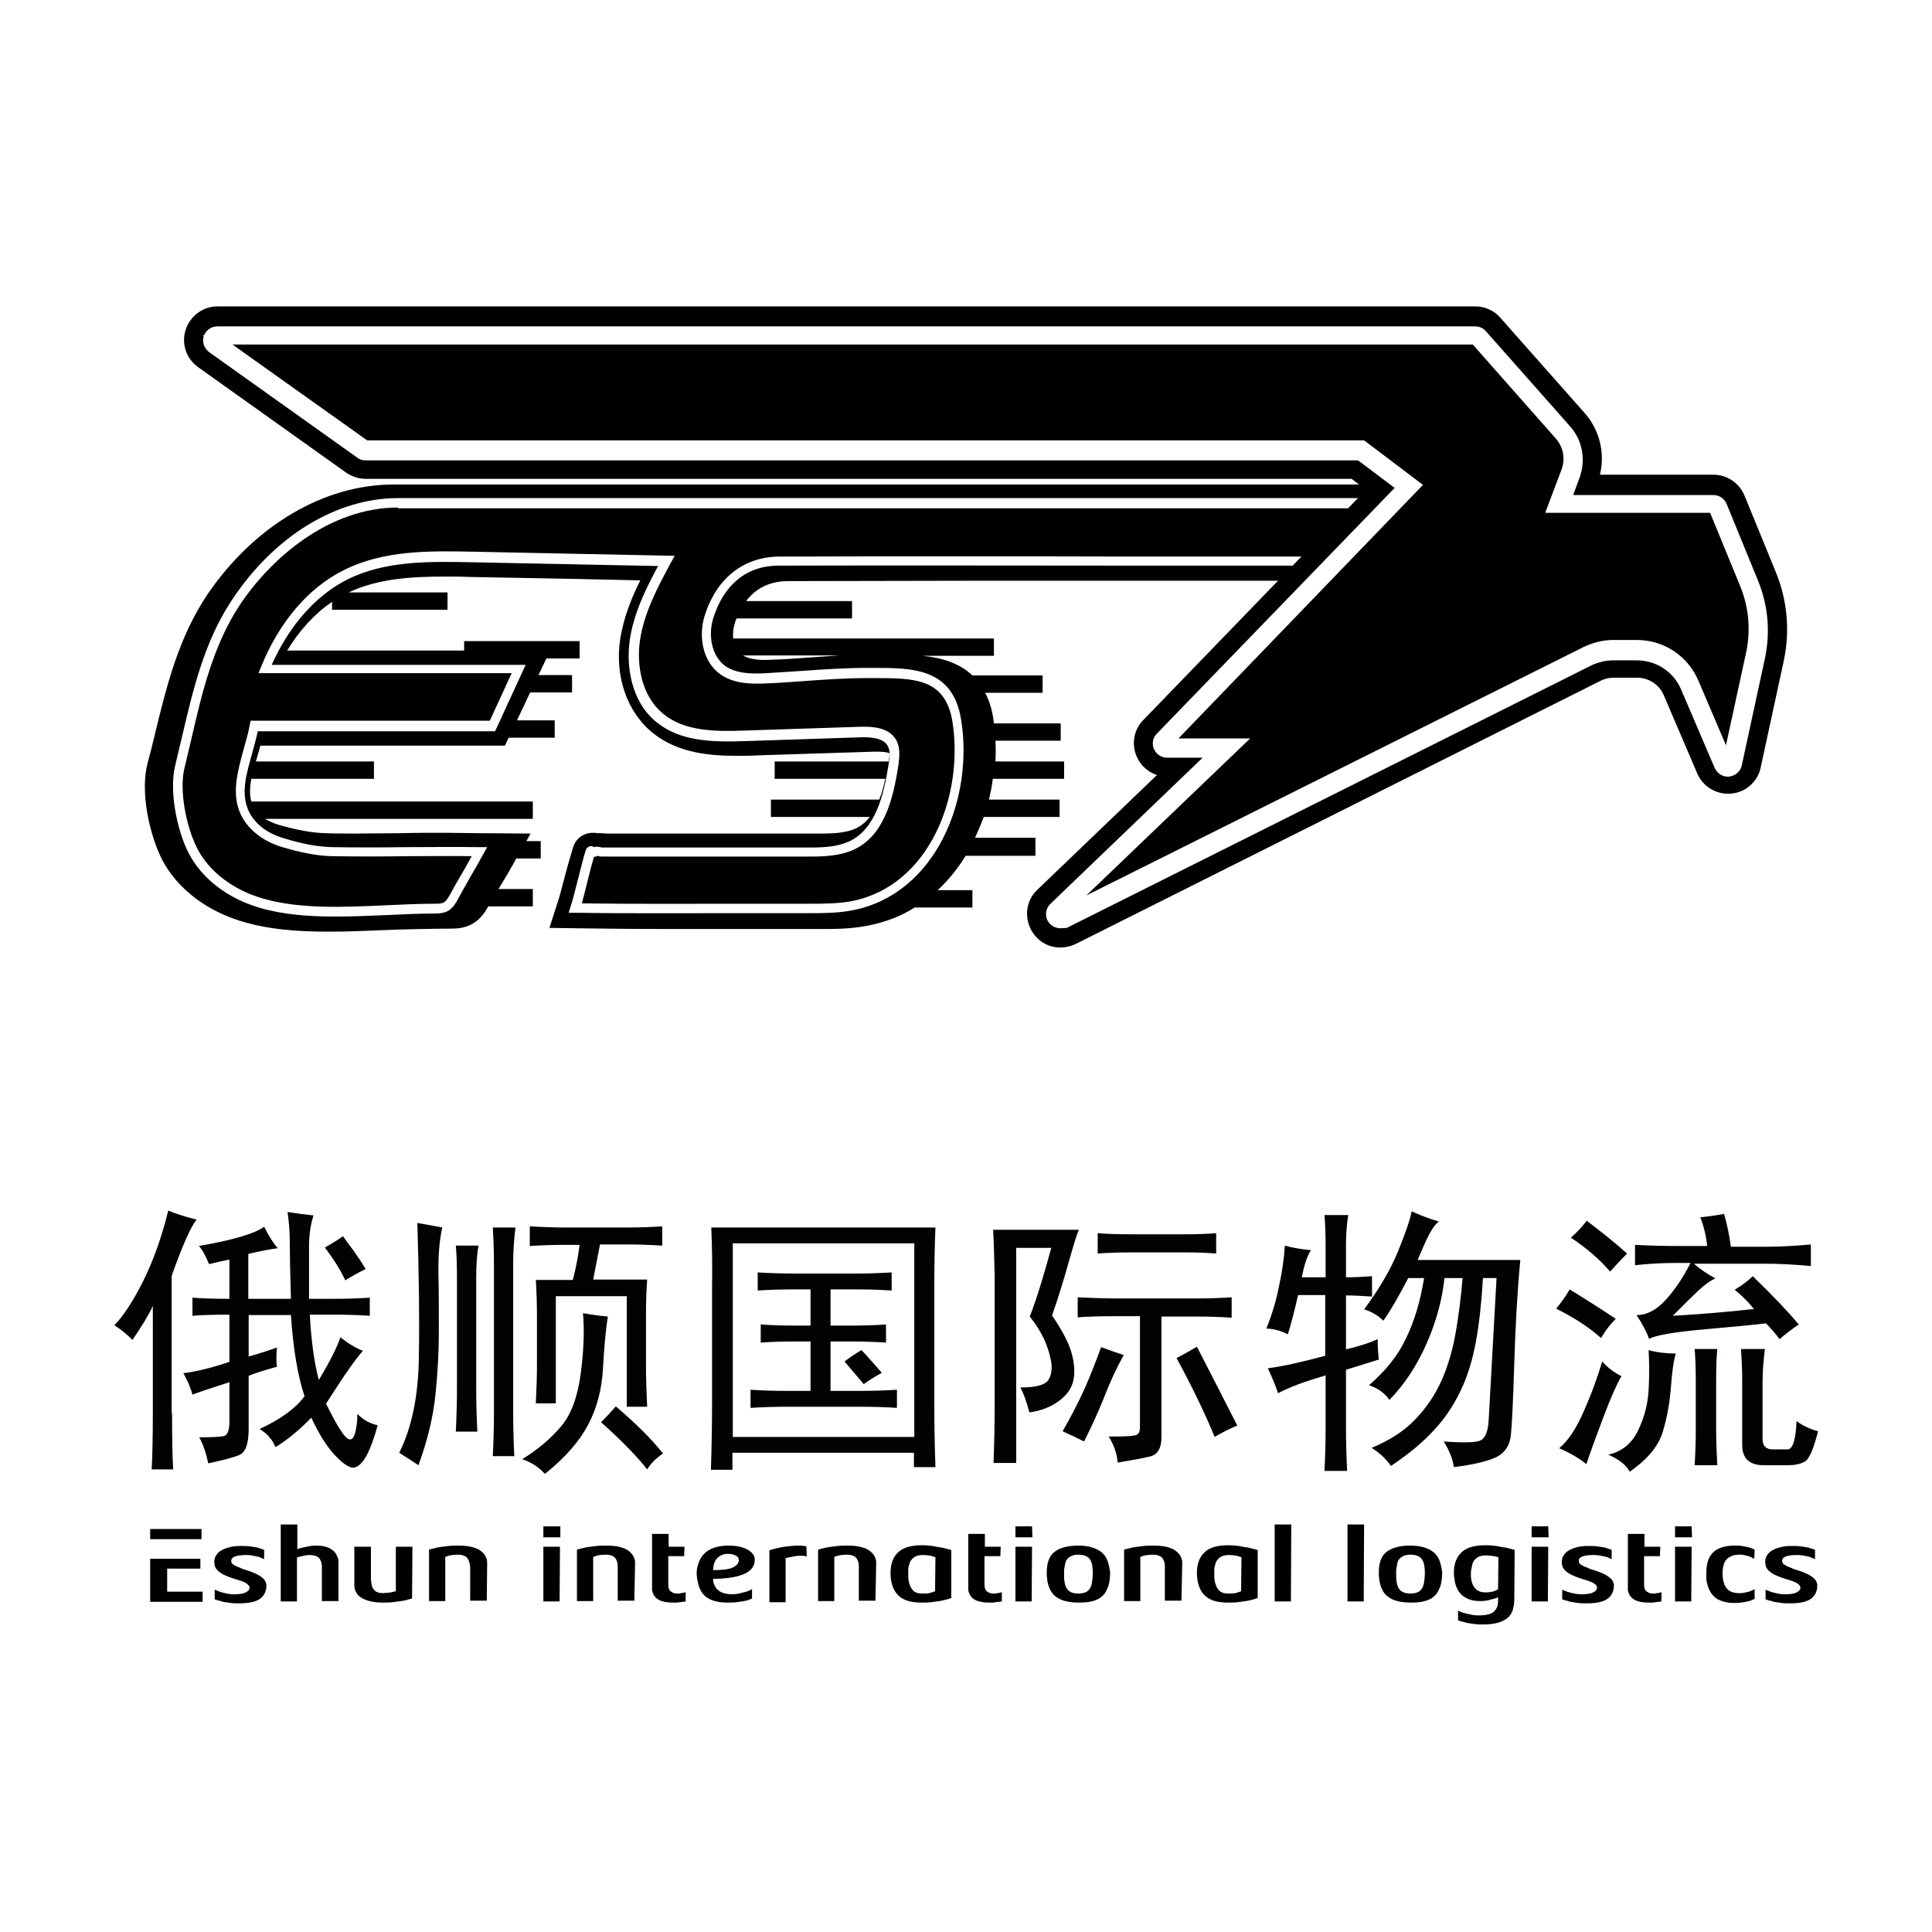 <?xml version="1.0" encoding="utf-8"?>
<!-- Generator: Adobe Illustrator 27.5.0, SVG Export Plug-In . SVG Version: 6.00 Build 0)  -->
<svg version="1.1" id="Layer_1" xmlns="http://www.w3.org/2000/svg" xmlns:xlink="http://www.w3.org/1999/xlink" x="0px" y="0px"
	 viewBox="0 0 512 512" style="enable-background:new 0 0 512 512;" xml:space="preserve">
<style type="text/css">
	.st0{fill:#FFFFFF;}
	.st1{fill:#010202;}
</style>
<rect class="st0" width="512" height="512"/>
<g>
	<g>
		<path class="st1" d="M45.6,374.5c0,7.4,0.1,12.3,0.3,14.9h-5.7c0.2-3.8,0.3-8.8,0.3-14.9v-28.4c-1,2.2-2.8,5.2-5.4,9
			c-1.6-1.6-3.2-2.9-4.8-3.9c2.4-2.4,4.9-6.3,7.6-11.6c2.7-5.4,4.9-11.6,6.7-18.8c1.8,0.8,4.3,1.6,7.5,2.4c-1.6,2-3.8,7-6.6,14.9
			V374.5z M73,383.5c-0.8-2-2.2-3.6-4.2-4.8c5.6-2.6,9.6-5.5,11.9-8.7c-1.8-5.4-3-12.5-3.6-21.5H65.9v11c2.8-0.8,5.3-1.6,7.5-2.4
			c-0.2,2-0.2,3.7,0,5.1c-3.6,1-6.1,1.8-7.5,2.4v14c0,4-0.8,6.3-2.5,7c-1.7,0.7-4.4,1.4-8.2,2.2c-0.6-2.8-1.4-5.1-2.4-6.9
			c3.2,0,5.3-0.1,6.4-0.3c1.1-0.2,1.6-1.5,1.6-3.9v-10.4c-5,1.6-8.3,2.7-9.8,3.3c-0.4-1.6-1.2-3.5-2.4-5.7c3.4-0.4,7.5-1.4,12.2-3
			v-12.5c-4.2,0-7.5,0.1-9.8,0.3v-4.8c2.6,0.2,5.9,0.3,9.8,0.3v-10.4c-2,0.4-3.8,0.8-5.4,1.2c-1-2.4-1.9-4-2.7-4.8
			c9.2-1.6,14.9-3.3,17.3-5.1c1.2,2.4,2.4,4.3,3.6,5.7c-1.8,0.2-4.4,0.7-7.8,1.5v11.9h11.3c-0.2-6.8-0.3-11.6-0.3-14.6
			s-0.2-5.8-0.6-8.4c2.6,0.4,4.9,0.7,6.9,0.9c-0.8,2.4-1.2,5.1-1.2,8.1c0,3,0,7.7,0,14h6c3.8,0,7.2-0.1,10.1-0.3v4.8
			c-2.8-0.2-6-0.3-9.6-0.3h-6.3c0.4,7.2,1.2,12.9,2.4,17.3c3-5,4.9-8.8,5.7-11.3c2,1.6,4,2.8,6,3.6c-1.6,1.6-4.9,6.3-9.8,14
			c2.4,4.8,4.1,7.7,5.2,8.8c1.1,1.1,1.9,0.8,2.4-0.7c0.5-1.6,0.7-3.4,0.7-5.4c1.6,1.6,3.4,2.6,5.4,3c-1,3.6-2,6.3-3,8.1
			c-1,1.8-2,2.8-3.1,3.1c-1.1,0.3-2.8-0.7-5.1-3.1c-2.3-2.4-4.4-5.8-6.4-10.1C79.2,379.1,76,381.7,73,383.5z M96.9,336.3
			c-2,1-3.8,2-5.4,3c-1.2-2.6-3-5.5-5.4-8.7c1.8-1,3.4-2,4.8-3c0.8,1.2,1.7,2.4,2.7,3.7C94.6,332.7,95.7,334.3,96.9,336.3z
			 M110.6,324.1c2.4,0.4,4.6,0.8,6.6,1.2c-0.8,3.6-1.1,7.8-1,12.5c0.1,4.8,0.1,9.8,0.1,15.1c0,5.3-0.3,10.8-0.9,16.7
			c-0.6,5.9-2.1,12.1-4.5,18.7c-1.8-1.2-3.5-2.3-5.1-3.3c3.4-6.8,5.1-15.3,5.2-25.5C111.2,349.2,111,337.4,110.6,324.1z
			 M120.8,330.1h6c-0.4,2.2-0.6,5.1-0.6,8.7v29c0,3.6,0.1,7.5,0.3,11.6h-5.7c0.2-4.2,0.3-8.1,0.3-11.6V339
			C121.1,335.2,121,332.3,120.8,330.1z M130.6,325.3h6c-0.4,3.2-0.6,6.3-0.6,9.3v40c0,3.6,0.1,7.4,0.3,11.3h-5.7
			c0.2-4.2,0.3-8,0.3-11.3v-40C130.9,331.8,130.8,328.7,130.6,325.3z M154.5,348c2.2,0.4,4.4,0.7,6.6,0.9c-0.6,3.6-1,8.2-1.3,13.7
			c-0.3,5.6-1.6,10.5-3.9,14.9c-2.3,4.4-6.1,8.8-11.5,13.1c-1.6-1.8-3.6-3.1-6-3.9c4.2-2.6,7.6-5.5,10.3-8.7c2.7-3.2,4.4-7.9,5.2-14
			C154.7,357.9,154.9,352.6,154.5,348z M140.5,325c3.4,0.2,6.6,0.3,9.6,0.3h16.4c2.8,0,5.8-0.1,9-0.3v5.1c-3.2-0.2-6.2-0.3-9-0.3
			H159c-0.6,3.2-1.2,6.3-1.8,9.3h14.3c-0.2,3-0.3,5.9-0.3,8.7v14.9c0,2.4,0.1,5.8,0.3,10.1h-5.4v-29.3h-18.8v28.4H142
			c0.2-4,0.3-7.4,0.3-10.1v-12.8c0-3.4-0.1-6.7-0.3-9.8h9.8c0.8-3,1.4-6.1,1.8-9.3H150c-3.2,0-6.4,0.1-9.6,0.3V325z M159.3,376.9
			c1.4-1.4,2.7-2.8,3.9-4.2c5.4,4.6,9.6,8.8,12.5,12.5c-1.8,1.2-3.2,2.6-4.2,4.2C169.1,386.3,165.1,382.1,159.3,376.9z M188.5,325.3
			h59.4c-0.2,4.8-0.3,10.1-0.3,15.8v30.4c0,6,0.1,11.7,0.3,17.3h-5.7V385h-48.1v4.5h-5.7c0.2-6,0.3-12,0.3-18.2v-30.1
			C188.8,335.5,188.7,330.3,188.5,325.3z M194.2,329.5v51.3h48.1v-51.3H194.2z M200.8,337.2c3,0.2,6.3,0.3,9.8,0.3H227
			c3,0,6.1-0.1,9.3-0.3v4.8c-3-0.2-6.1-0.3-9.3-0.3h-6.9v9.6h5.1c3.4,0,6.6-0.1,9.6-0.3v4.8c-3-0.2-6.2-0.3-9.6-0.3h-5.1v13.1h7.8
			c3.4,0,6.7-0.1,9.8-0.3v4.8c-3-0.2-6.3-0.3-9.8-0.3h-19.4c-3.2,0-6.4,0.1-9.6,0.3v-4.8c3.2,0.2,6.4,0.3,9.6,0.3h6.3v-13.1h-3.9
			c-3.4,0-6.5,0.1-9.3,0.3V351c2.8,0.2,5.9,0.3,9.3,0.3h3.9v-9.6h-4.2c-3.6,0-6.9,0.1-9.8,0.3V337.2z M223.8,360.8
			c1.6-1.2,3.1-2.2,4.5-3c0.8,0.8,2.6,2.8,5.4,6c-1.8,1-3.4,2-4.8,3C228.2,366,226.5,364,223.8,360.8z M263.2,325.9h22.7
			c-0.6,1.4-1.5,4.4-2.8,9c-1.3,4.6-2.7,9.2-4.3,13.7c2.6,3.8,4.3,7,5.1,9.7c0.8,2.7,1,5.1,0.6,7.3c-0.4,2.2-1.7,4.1-3.9,5.7
			c-2.2,1.6-4.8,2.6-7.8,3c-0.8-3-1.6-5.2-2.4-6.6c4.2,0,6.7-0.7,7.5-2.1c0.8-1.4,1-3.1,0.6-5.1c-0.4-2-1-3.9-1.9-5.8
			c-0.9-1.9-2.1-3.8-3.7-5.8c1-2.6,2-5.5,3-8.8c1-3.3,1.9-6.4,2.7-9.4h-9.3v57h-6c0.2-5.4,0.3-10.6,0.3-15.8v-33.7
			C263.5,333.9,263.4,329.9,263.2,325.9z M287.3,382c-1.6-0.8-3.5-1.7-5.7-2.7c2.2-3.8,4.1-7.5,5.7-11c1.6-3.6,3.1-7.4,4.5-11.3
			c1.6,0.6,3.6,1.3,6,2.1c-2,3.6-3.7,7.3-5.2,11.2C291.1,374.1,289.3,378,287.3,382z M285.5,343.8c4.2,0.2,7.7,0.3,10.4,0.3h21.2
			c3.2,0,6.3-0.1,9.3-0.3v5.4c-3-0.2-6.1-0.3-9.3-0.3h-9.3v31.9c0,3-1,4.7-3.1,5.2c-2.1,0.5-4.9,1-8.5,1.6c-0.2-2.4-1-4.7-2.4-6.9
			c3.8,0,6.1-0.1,7-0.3c0.9-0.2,1.3-0.9,1.3-2.1v-29.5H296c-4.2,0-7.7,0.1-10.4,0.3V343.8z M290.9,326.8c2.4,0.2,5.3,0.3,8.7,0.3
			h14.6c3,0,5.7-0.1,8.1-0.3v5.4c-2.4-0.2-5.1-0.3-8.1-0.3h-14.6c-3.2,0-6.1,0.1-8.7,0.3V326.8z M311.8,359.9c1.2-0.6,3-1.6,5.4-3
			c4.8,9.4,8.4,16.3,10.7,20.9c-2,0.8-4,1.8-6,3C319,373.8,315.6,366.9,311.8,359.9z M340.5,330.1c2.2,0.6,4.5,1,6.9,1.2
			c-1,1.6-1.8,4-2.4,7.2h6.3v-8.4c0-3-0.1-5.7-0.3-8.1h6.3c-0.4,2.4-0.6,5.1-0.6,8.1v8.4c2,0,4.3-0.1,6.9-0.3v5.4
			c-2.8-0.2-5.1-0.3-6.9-0.3v14.3c3.4-0.8,6.2-1.7,8.4-2.7c0,1.8,0.1,3.6,0.3,5.4c-2.6,0.8-5.5,1.7-8.7,2.7v15.5
			c0,3.4,0.1,7.2,0.3,11.3h-6c0.2-3.8,0.3-7.6,0.3-11.3v-14c-2,0.6-4,1.2-6,1.9c-2,0.7-4.2,1.6-6.6,2.8c-0.6-1.8-1.5-4-2.7-6.6
			c3.4-0.4,8.5-1.5,15.2-3.3v-16.1h-7.2c-0.8,3.6-1.7,7.1-2.7,10.4c-2-1-3.9-1.5-5.7-1.5c1.6-4,2.7-7.8,3.4-11.5
			C339.8,337,340.3,333.4,340.5,330.1z M382.6,382c5.4,0.4,8.7,0.3,9.8-0.3c1.2-0.6,1.9-2.3,2.1-5.1l2.1-37.9H393
			c-0.4,6.6-1,12.2-1.9,17c-0.9,4.8-2.2,9.1-4,12.8c-1.8,3.8-4.1,7.3-7,10.4c-2.9,3.2-6.7,6.4-11.5,9.6c-1.2-1.8-2.9-3.4-5.1-4.8
			c4.8-2,8.7-4.5,11.6-7.6c3-3.1,5.3-6.6,7-10.4c1.7-3.9,2.9-8.1,3.7-12.7c0.8-4.6,1.4-9.4,1.8-14.3h-4.8
			c-0.6,5.8-2.2,11.6-4.8,17.5c-2.6,5.9-5.9,10.8-9.8,14.8c-1.2-1.8-3-3.1-5.4-3.9c4.4-3.8,7.7-7.9,9.8-12.4c2.2-4.5,3.8-9.8,4.8-16
			h-4.2c-2.6,5-4.8,8.8-6.6,11.3c-1.4-1.4-3.1-2.4-5.1-3c4-5.4,7-10.5,9-15.4c2-4.9,3.2-8.4,3.6-10.6c2.6,1.2,5,2.1,7.2,2.7
			c-1,0.8-1.9,2.1-2.8,3.9s-1.8,3.9-2.8,6.3h27.2c-0.8,8.4-1.3,17.5-1.6,27.3s-0.6,16.2-0.9,19.1c-0.3,2.9-1.7,4.9-4.2,6
			c-2.5,1.1-6.1,1.9-10.9,2.5C385,386.7,384.1,384.4,382.6,382z M412.4,346.8c1.2-1.4,2.4-3.1,3.6-5.1c4.2,2.6,8.3,5.2,12.2,7.8
			c-1.6,1.6-2.9,3.3-3.9,5.1C421.2,351.8,417.2,349.2,412.4,346.8z M424.6,360.8c1.4,1.6,3.1,2.9,5.1,3.9c-1.2,2-2.8,5.6-4.8,10.9
			c-2,5.3-3.5,9.4-4.5,12.4c-2-1.6-4.4-3-7.2-4.2c2.4-2,4.6-5.3,6.6-10C421.9,369.1,423.4,364.8,424.6,360.8z M416.3,328
			c1.6-1.4,3-2.9,4.2-4.5c4.2,3.2,7.8,6.1,10.7,8.7c-1.6,1.6-3.1,3.2-4.5,4.8C423.9,333.7,420.5,330.8,416.3,328z M436.9,357.8
			c2.2,0.6,4.6,0.9,7.2,0.9c-0.6,2-1,5-1.3,9c-0.3,4-1,7.9-2.1,11.6c-1.1,3.8-4,7.4-8.8,10.7c-1-1.8-2.9-3.3-5.7-4.5
			c3.6-0.8,6.2-2.9,7.9-6.4c1.7-3.5,2.6-7.1,2.8-10.7C437.1,364.7,437.1,361.2,436.9,357.8z M450.6,322.6c2-0.2,4.1-0.5,6.3-0.9
			c0.8,2.8,1.4,5.7,1.8,8.7h9.6c3.2,0,7.1-0.2,11.6-0.6v5.7c-4.6-0.4-8.5-0.6-11.6-0.6h-19.4c1.6,1.4,3.5,2.7,5.7,3.9
			c-1.4,0.6-2.9,1.7-4.6,3.3c-1.7,1.6-3.9,3.8-6.7,6.6c7.2-0.4,14.3-1,21.5-1.8c-1.4-1.8-3.1-3.5-5.1-5.1c2-1.2,3.6-2.4,4.8-3.6
			c5.6,5.4,9.6,9.7,12.2,12.8c-1.8,1.2-3.5,2.5-5.1,3.9c-1-1.4-2.2-2.8-3.6-4.2c-3.2,0.4-8.7,0.9-16.4,1.6
			c-7.8,0.7-12.6,1.5-14.6,2.5c-0.6-1.8-1.7-3.9-3.3-6.3c2.8,0,5.4-1.4,7.9-4.2c2.5-2.8,4.6-6,6.4-9.6H444c-3.6,0-7.2,0.2-10.7,0.6
			v-5.4c3.6,0.2,7.2,0.3,10.7,0.3h8.4C452.2,327.8,451.6,325.2,450.6,322.6z M449.1,357.5h6c-0.2,2-0.3,4.8-0.3,8.4V379
			c0,2.6,0.1,5.7,0.3,9.3h-6c0.2-3.4,0.3-6.5,0.3-9.3v-13.1C449.4,362.7,449.3,359.9,449.1,357.5z M461.4,357.5h6.3
			c-0.4,3.4-0.6,6.3-0.6,8.7v15.2c0,1.8,0.9,2.7,2.7,2.7h3.9c1.4,0,2.2-2.5,2.4-7.5c1.6,1.2,3.5,2.1,5.7,2.7
			c-1.2,4.8-2.4,7.5-3.6,8.1s-2.6,0.9-4.2,0.9h-6.6c-3.8,0-5.7-1.8-5.7-5.4v-17.3C461.7,363.4,461.6,360.7,461.4,357.5z"/>
		<path d="M39.8,407.9l0-2.7h13.6l0,2.7H39.8z M44.3,421.7l0-6h8.8v-2.6H39.8l0,11.4h13.9l0-2.7H44.3z M70,410.7
			c-0.1,0-0.3-0.1-0.6-0.2c-0.3-0.1-0.7-0.2-1.3-0.4c-0.5-0.1-1.2-0.2-1.9-0.3c-0.7-0.1-1.6-0.1-2.5-0.1c-1.2,0-2.2,0.1-3.1,0.4
			c-0.9,0.2-1.7,0.6-2.3,1c-0.6,0.4-1,1-1.3,1.6c-0.2,0.6-0.3,1.3-0.1,2.1c0.1,0.6,0.5,1.2,1,1.6c0.5,0.4,1.1,0.8,1.8,1.1
			c0.7,0.3,1.4,0.6,2.1,0.8c0.7,0.2,1.3,0.4,1.9,0.6c0.6,0.2,1.1,0.4,1.6,0.7c0.4,0.3,0.7,0.6,0.8,0.9c0.1,0.5-0.1,1-0.8,1.4
			c-0.6,0.4-1.7,0.6-3.2,0.6c-0.5,0-1,0-1.5-0.1c-0.5-0.1-1-0.2-1.4-0.3c-0.5-0.1-0.9-0.3-1.3-0.4c-0.4-0.2-0.7-0.3-1-0.4l0,2.5
			c0.1,0.1,0.4,0.2,0.8,0.3c0.4,0.1,0.9,0.2,1.4,0.4c0.6,0.1,1.2,0.2,2,0.3c0.7,0.1,1.5,0.1,2.4,0.1c2.5,0,4.3-0.4,5.4-1.2
			c1.1-0.8,1.7-2,1.7-3.5c0-0.1,0-0.2,0-0.3c0-0.1,0-0.2-0.1-0.3c-0.1-0.6-0.5-1.1-1-1.5c-0.5-0.4-1.1-0.8-1.8-1.1
			c-0.7-0.3-1.4-0.6-2.1-0.8c-0.7-0.2-1.4-0.4-1.9-0.7c-0.6-0.2-1.1-0.4-1.6-0.7s-0.7-0.5-0.8-0.9c-0.1-0.5,0.1-1,0.7-1.3
			c0.6-0.3,1.6-0.5,3-0.5c0.6,0,1.1,0,1.7,0.1c0.5,0.1,1,0.2,1.5,0.3c0.4,0.1,0.8,0.2,1.1,0.4c0.3,0.1,0.5,0.2,0.7,0.3L70,410.7z
			 M89.7,414.3c0-0.2,0-0.4,0-0.6c0-0.2,0-0.4-0.1-0.6c-0.3-1.1-0.9-2-1.9-2.6c-1-0.6-2.3-0.9-3.8-0.9c-0.5,0-1,0-1.6,0.1
			c-0.5,0.1-1.1,0.2-1.5,0.3c-0.5,0.1-0.9,0.2-1.3,0.3c-0.4,0.1-0.6,0.2-0.7,0.3l0-6.6h-4.4l0,20.4h4.3l0-11.6
			c0.1-0.1,0.3-0.1,0.5-0.2c0.2-0.1,0.5-0.1,0.8-0.2c0.3-0.1,0.6-0.1,1-0.2c0.4-0.1,0.7-0.1,1.1-0.1c0.9,0,1.6,0.2,2.1,0.5
			c0.5,0.3,0.8,0.9,1,1.6c0.1,0.4,0.1,0.9,0.1,1.4l0,8.7h4.4L89.7,414.3z M109.3,409.9h-4.4l0,11.8c-0.1,0-0.3,0.1-0.5,0.1
			c-0.2,0.1-0.5,0.1-0.8,0.2c-0.3,0-0.6,0.1-1,0.1c-0.4,0-0.7,0.1-1.1,0.1c-0.9,0-1.6-0.2-2.1-0.6c-0.4-0.4-0.8-0.9-0.9-1.6
			c-0.1-0.4-0.2-1-0.2-1.7l0-8.4h-4.4l0,10.1c0,0.3,0,0.7,0.1,1c0.3,1.2,1,2.1,2.3,2.7c1.2,0.6,2.9,1,5,1c0.9,0,1.8,0,2.7-0.1
			c0.8-0.1,1.6-0.2,2.3-0.3c0.7-0.1,1.3-0.2,1.8-0.4c0.5-0.1,0.8-0.2,1.1-0.3L109.3,409.9z M129.1,414.3c0-0.3,0-0.7-0.1-1
			c-0.3-1.2-1.1-2.1-2.4-2.8c-1.3-0.6-3-0.9-5-0.9c-0.9,0-1.8,0-2.7,0.1c-0.9,0.1-1.7,0.2-2.4,0.3c-0.7,0.1-1.3,0.3-1.8,0.4
			c-0.5,0.1-0.8,0.2-1,0.3l0,13.6h4.3l0-11.7c0.2-0.1,0.6-0.2,1.2-0.4c0.6-0.1,1.4-0.2,2.1-0.2c0.9,0,1.6,0.2,2.1,0.5
			c0.5,0.3,0.8,0.9,1,1.6c0.1,0.4,0.2,0.9,0.2,1.4l0,8.7h4.4L129.1,414.3z M148.5,404.5H144l0,2.9h4.5L148.5,404.5z M148.4,409.9
			h-4.4l0,14.5h4.3L148.4,409.9z M168.3,414.3c0-0.3,0-0.7-0.1-1c-0.3-1.2-1.1-2.1-2.4-2.8c-1.3-0.6-3-0.9-5-0.9
			c-0.9,0-1.8,0-2.7,0.1c-0.9,0.1-1.7,0.2-2.4,0.3c-0.7,0.1-1.3,0.3-1.8,0.4s-0.8,0.2-1,0.3l0,13.6h4.3l0-11.7
			c0.2-0.1,0.6-0.2,1.2-0.4c0.6-0.1,1.4-0.2,2.1-0.2c0.9,0,1.6,0.2,2.1,0.5c0.5,0.3,0.8,0.9,1,1.6c0.1,0.4,0.1,0.9,0.1,1.4l0,8.7
			h4.4L168.3,414.3z M181.4,409.9h-4.2l0-3.4h-4.4l0,14.3c0,0.2,0,0.3,0,0.5c0,0.2,0,0.3,0.1,0.5c0.5,1.9,2.2,2.9,5.3,2.9
			c0.3,0,0.6,0,0.9,0c0.3,0,0.6,0,1-0.1c0.3,0,0.6-0.1,0.9-0.1c0.3,0,0.5-0.1,0.7-0.1l0-2.5c-0.1,0.1-0.3,0.1-0.5,0.2
			c-0.2,0-0.4,0.1-0.7,0.1c-0.2,0-0.4,0.1-0.6,0.1c-0.2,0-0.3,0-0.4,0c-0.6,0-1.1-0.1-1.5-0.4c-0.4-0.2-0.7-0.6-0.8-1.1
			c0-0.2-0.1-0.4-0.1-0.7l0-7.7h4.2L181.4,409.9z M200,413.2c0-0.1,0-0.2,0-0.3c-0.2-1-1-1.8-2.2-2.4c-1.3-0.6-2.9-0.9-4.8-0.9
			c-1.4,0-2.7,0.2-3.9,0.6c-1.1,0.4-2.1,1.1-2.8,1.9c-0.7,0.8-1.2,1.9-1.5,3.2c-0.3,1.3-0.2,2.7,0.2,4.3c0.4,1.7,1.2,3,2.4,3.8
			c1.2,0.8,3,1.3,5.2,1.3c0.9,0,1.8,0,2.6-0.1c0.8-0.1,1.4-0.2,2-0.3c0.6-0.1,1-0.2,1.4-0.4c0.4-0.1,0.6-0.2,0.7-0.3l0-2.5
			c-0.1,0.1-0.3,0.2-0.7,0.4c-0.3,0.1-0.7,0.3-1.2,0.4c-0.5,0.1-1,0.3-1.5,0.4c-0.6,0.1-1.2,0.2-1.8,0.2c-1.5,0-2.6-0.3-3.4-0.8
			s-1.3-1.3-1.6-2.2c0-0.2-0.1-0.3-0.1-0.5c0-0.2,0-0.4,0-0.6c1.6,0,3.1-0.1,4.5-0.3c1.4-0.2,2.5-0.5,3.5-0.9c1-0.4,1.7-0.9,2.2-1.5
			c0.5-0.6,0.8-1.3,0.8-2.1C200,413.4,200,413.3,200,413.2z M194.2,415.4c-1.1,0.5-2.8,0.7-5.2,0.7c0-1.4,0.4-2.5,1.1-3.2
			c0.7-0.7,1.6-1.1,2.7-1.1c0.9,0,1.6,0.1,2.1,0.4c0.5,0.2,0.8,0.6,0.9,1c0,0,0,0.1,0,0.1c0,0,0,0.1,0,0.1
			C195.8,414.2,195.3,414.9,194.2,415.4z M213.7,409.8c-0.1,0-0.3-0.1-0.5-0.1c-0.2,0-0.5,0-0.7-0.1c-0.2,0-0.5,0-0.7,0
			c-0.2,0-0.3,0-0.4,0c-0.9,0-1.8,0.1-2.7,0.2c-0.9,0.1-1.6,0.2-2.3,0.4c-0.7,0.1-1.3,0.3-1.7,0.4c-0.5,0.1-0.7,0.2-0.8,0.3l0,13.7
			h4.3l0-11.7c0.1,0,0.3-0.1,0.6-0.1c0.2-0.1,0.5-0.1,0.9-0.2c0.3-0.1,0.7-0.1,1.1-0.2c0.4-0.1,0.8-0.1,1.2-0.1c0.1,0,0.2,0,0.4,0
			c0.2,0,0.3,0,0.5,0c0.2,0,0.3,0,0.5,0.1c0.1,0,0.3,0,0.4,0.1L213.7,409.8z M232.2,414.3c0-0.3,0-0.7-0.1-1
			c-0.3-1.2-1.1-2.1-2.4-2.8c-1.3-0.6-3-0.9-5-0.9c-0.9,0-1.8,0-2.7,0.1c-0.9,0.1-1.7,0.2-2.4,0.3s-1.3,0.3-1.8,0.4
			c-0.5,0.1-0.8,0.2-1,0.3l0,13.6h4.3l0-11.7c0.2-0.1,0.6-0.2,1.2-0.4c0.6-0.1,1.4-0.2,2.1-0.2c0.9,0,1.6,0.2,2.1,0.5
			c0.5,0.3,0.8,0.9,1,1.6c0.1,0.4,0.1,0.9,0.1,1.4l0,8.7h4.4L232.2,414.3z M252.1,410.8c-0.2-0.1-0.5-0.2-1-0.3
			c-0.5-0.1-1-0.3-1.7-0.4c-0.7-0.1-1.4-0.2-2.3-0.4c-0.9-0.1-1.8-0.2-2.7-0.2c-2.9,0-5.1,0.6-6.4,1.9c-1.3,1.2-2,3-2,5.4
			c0,1,0.1,1.9,0.3,2.7c0.4,1.7,1.2,3,2.5,3.9c1.3,0.9,3.1,1.3,5.4,1.3c0.9,0,1.8,0,2.6-0.1c0.8-0.1,1.5-0.2,2.2-0.3
			c0.7-0.1,1.3-0.3,1.8-0.4c0.5-0.1,0.9-0.3,1.3-0.4L252.1,410.8z M247.8,421.7c-0.2,0.1-0.6,0.2-1.2,0.4c-0.6,0.2-1.3,0.2-2.2,0.2
			c-1,0-1.8-0.2-2.3-0.7c-0.6-0.5-0.9-1.2-1.2-2.2c-0.1-0.5-0.2-1-0.2-1.6c0-0.6,0-1.1,0-1.7c0-0.6,0.1-1.1,0.3-1.6
			c0.1-0.5,0.3-0.9,0.6-1.2c0.6-0.8,1.6-1.2,2.9-1.2c0.9,0,1.6,0.1,2.2,0.2c0.6,0.2,1,0.3,1.2,0.4L247.8,421.7z M265.2,409.9H261
			l0-3.4h-4.4l0,14.3c0,0.2,0,0.3,0,0.5c0,0.2,0,0.3,0.1,0.5c0.5,1.9,2.2,2.9,5.3,2.9c0.3,0,0.6,0,0.9,0c0.3,0,0.6,0,1-0.1
			s0.6-0.1,0.9-0.1c0.3,0,0.5-0.1,0.7-0.1l0-2.5c-0.1,0.1-0.3,0.1-0.5,0.2c-0.2,0-0.4,0.1-0.7,0.1c-0.2,0-0.4,0.1-0.6,0.1
			c-0.2,0-0.3,0-0.4,0c-0.6,0-1.1-0.1-1.5-0.4c-0.4-0.2-0.7-0.6-0.8-1.1c0-0.2-0.1-0.4-0.1-0.7l0-7.7h4.2L265.2,409.9z M273.5,404.5
			h-4.4l0,2.9h4.5L273.5,404.5z M273.5,409.9h-4.4l0,14.5h4.3L273.5,409.9z M293.8,414.6c-0.4-1.8-1.3-3-2.7-3.8
			c-1.4-0.8-3.2-1.2-5.4-1.2c-2.8,0-4.9,0.6-6.3,1.7c-1.4,1.1-2,3-2,5.5c0,0.5,0,1,0.1,1.5c0,0.5,0.1,0.9,0.2,1.3
			c0.4,1.7,1.2,3,2.5,3.8c1.2,0.8,3.1,1.3,5.6,1.3c1.5,0,2.8-0.1,3.8-0.4c1.1-0.3,1.9-0.7,2.6-1.4c0.7-0.6,1.1-1.5,1.5-2.5
			c0.3-1,0.5-2.2,0.5-3.7C294.1,416,294,415.3,293.8,414.6z M289.4,419.3c-0.1,0.7-0.3,1.3-0.6,1.7c-0.3,0.5-0.7,0.8-1.2,1
			c-0.5,0.2-1.1,0.3-1.8,0.3c-1.1,0-1.9-0.2-2.4-0.6c-0.6-0.4-1-1.1-1.2-2c-0.1-0.5-0.2-1.1-0.2-1.8c0-0.6,0-1.3,0-1.9
			c0.1-0.6,0.2-1.2,0.3-1.7c0.1-0.5,0.3-0.9,0.6-1.2c0.6-0.7,1.6-1.1,2.9-1.1c1,0,1.8,0.2,2.4,0.6c0.6,0.4,1,1.1,1.2,2
			c0.1,0.6,0.2,1.3,0.2,2.1C289.6,417.8,289.5,418.6,289.4,419.3z M313.3,414.3c0-0.3,0-0.7-0.1-1c-0.3-1.2-1.1-2.1-2.4-2.8
			c-1.3-0.6-3-0.9-5-0.9c-0.9,0-1.8,0-2.7,0.1c-0.9,0.1-1.7,0.2-2.4,0.3c-0.7,0.1-1.3,0.3-1.8,0.4c-0.5,0.1-0.8,0.2-1,0.3l0,13.6
			h4.3l0-11.7c0.2-0.1,0.6-0.2,1.2-0.4c0.6-0.1,1.4-0.2,2.1-0.2c0.9,0,1.6,0.2,2.1,0.5c0.5,0.3,0.8,0.9,1,1.6
			c0.1,0.4,0.1,0.9,0.1,1.4l0,8.7h4.4L313.3,414.3z M333.3,410.8c-0.2-0.1-0.5-0.2-1-0.3c-0.5-0.1-1-0.3-1.7-0.4
			c-0.7-0.1-1.4-0.2-2.3-0.4c-0.9-0.1-1.8-0.2-2.7-0.2c-2.9,0-5.1,0.6-6.4,1.9c-1.3,1.2-2,3-2,5.4c0,1,0.1,1.9,0.3,2.7
			c0.4,1.7,1.2,3,2.5,3.9c1.3,0.9,3.1,1.3,5.4,1.3c0.9,0,1.8,0,2.6-0.1c0.8-0.1,1.5-0.2,2.2-0.3c0.7-0.1,1.3-0.3,1.8-0.4
			c0.5-0.1,0.9-0.3,1.3-0.4L333.3,410.8z M328.9,421.7c-0.2,0.1-0.6,0.2-1.2,0.4c-0.6,0.2-1.4,0.2-2.2,0.2c-1,0-1.8-0.2-2.3-0.7
			c-0.6-0.5-0.9-1.2-1.2-2.2c-0.1-0.5-0.2-1-0.2-1.6c0-0.6,0-1.1,0-1.7c0-0.6,0.1-1.1,0.3-1.6c0.1-0.5,0.3-0.9,0.6-1.2
			c0.6-0.8,1.6-1.2,2.9-1.2c0.9,0,1.6,0.1,2.2,0.2c0.6,0.2,1,0.3,1.2,0.4L328.9,421.7z M342.2,404h-4.4l0,20.4h4.3L342.2,404z
			 M361.5,404h-4.4l0,20.4h4.3L361.5,404z M381.8,414.6c-0.4-1.8-1.3-3-2.7-3.8c-1.4-0.8-3.2-1.2-5.4-1.2c-2.8,0-4.9,0.6-6.3,1.7
			c-1.4,1.1-2,3-2,5.5c0,0.5,0,1,0.1,1.5c0,0.5,0.1,0.9,0.2,1.3c0.4,1.7,1.2,3,2.5,3.8c1.2,0.8,3.1,1.3,5.6,1.3
			c1.5,0,2.8-0.1,3.8-0.4c1.1-0.3,1.9-0.7,2.6-1.4c0.7-0.6,1.1-1.5,1.5-2.5c0.3-1,0.5-2.2,0.5-3.7C382.1,416,382,415.3,381.8,414.6z
			 M377.4,419.3c-0.1,0.7-0.3,1.3-0.6,1.7c-0.3,0.5-0.7,0.8-1.2,1c-0.5,0.2-1.1,0.3-1.8,0.3c-1,0-1.9-0.2-2.4-0.6
			c-0.6-0.4-1-1.1-1.2-2c-0.1-0.5-0.2-1.1-0.2-1.8c0-0.6,0-1.3,0-1.9c0.1-0.6,0.2-1.2,0.3-1.7c0.1-0.5,0.3-0.9,0.6-1.2
			c0.6-0.7,1.6-1.1,2.9-1.1c1,0,1.8,0.2,2.4,0.6c0.6,0.4,1,1.1,1.2,2c0.1,0.6,0.2,1.3,0.2,2.1C377.6,417.8,377.5,418.6,377.4,419.3z
			 M401.4,410.8c-0.1-0.1-0.4-0.2-0.9-0.3c-0.5-0.1-1-0.3-1.7-0.4c-0.7-0.1-1.4-0.2-2.3-0.4c-0.8-0.1-1.7-0.2-2.7-0.2
			c-3,0-5.2,0.6-6.5,1.9c-1.3,1.3-2,3-2,5.3c0,0.5,0,1,0.1,1.4c0.1,0.4,0.1,0.9,0.2,1.3c0.4,1.7,1.2,2.9,2.3,3.7
			c1.2,0.8,2.6,1.2,4.2,1.2c1.1,0,2.1-0.1,3-0.4c0.8-0.2,1.5-0.4,1.9-0.6l0,1c0,1.3-0.4,2.2-1.2,2.9c-0.8,0.6-2.1,0.9-3.9,0.9
			c-0.5,0-1,0-1.5-0.1c-0.5-0.1-1-0.2-1.5-0.3c-0.5-0.1-1-0.3-1.4-0.4c-0.4-0.1-0.8-0.3-1.1-0.5l0,2.6c0.2,0.1,0.5,0.2,0.9,0.3
			c0.4,0.1,0.9,0.2,1.5,0.4c0.6,0.1,1.3,0.2,2,0.3c0.8,0.1,1.6,0.1,2.4,0.1c1.6,0,2.9-0.2,3.9-0.5c1-0.3,1.8-0.7,2.5-1.3
			c0.6-0.5,1-1.2,1.3-2c0.2-0.8,0.4-1.6,0.4-2.6L401.4,410.8z M397,421.2c-0.1,0.1-0.5,0.2-1.1,0.5c-0.6,0.2-1.4,0.3-2.3,0.3
			c-1.9,0-3.1-1-3.6-2.9c-0.1-0.5-0.2-1-0.2-1.6c0-0.6,0-1.1,0.1-1.6c0.1-0.5,0.2-1,0.3-1.4c0.1-0.4,0.3-0.8,0.6-1.1
			c0.6-0.8,1.6-1.2,2.9-1.2c0.9,0,1.6,0.1,2.2,0.2c0.6,0.1,1,0.2,1.2,0.3L397,421.2z M410.3,404.5h-4.4l0,2.9h4.5L410.3,404.5z
			 M410.3,409.9h-4.4l0,14.5h4.3L410.3,409.9z M427.1,410.7c-0.1,0-0.3-0.1-0.6-0.2c-0.3-0.1-0.7-0.2-1.3-0.4
			c-0.5-0.1-1.2-0.2-1.9-0.3c-0.7-0.1-1.6-0.1-2.5-0.1c-1.2,0-2.2,0.1-3.1,0.4c-0.9,0.2-1.7,0.6-2.3,1c-0.6,0.4-1,1-1.3,1.6
			c-0.2,0.6-0.3,1.3-0.1,2.1c0.1,0.6,0.5,1.2,1,1.6c0.5,0.4,1.1,0.8,1.8,1.1c0.7,0.3,1.4,0.6,2.1,0.8c0.7,0.2,1.3,0.4,1.9,0.6
			c0.6,0.2,1.1,0.4,1.6,0.7s0.7,0.6,0.8,0.9c0.1,0.5-0.1,1-0.8,1.4c-0.6,0.4-1.7,0.6-3.2,0.6c-0.5,0-1,0-1.5-0.1
			c-0.5-0.1-1-0.2-1.4-0.3c-0.5-0.1-0.9-0.3-1.3-0.4c-0.4-0.2-0.7-0.3-1-0.4l0,2.5c0.1,0.1,0.4,0.2,0.8,0.3c0.4,0.1,0.9,0.2,1.4,0.4
			c0.6,0.1,1.2,0.2,2,0.3c0.7,0.1,1.5,0.1,2.4,0.1c2.5,0,4.3-0.4,5.4-1.2c1.1-0.8,1.7-2,1.7-3.5c0-0.1,0-0.2,0-0.3
			c0-0.1,0-0.2-0.1-0.3c-0.1-0.6-0.5-1.1-1-1.5c-0.5-0.4-1.1-0.8-1.8-1.1c-0.7-0.3-1.4-0.6-2.1-0.8c-0.7-0.2-1.4-0.4-1.9-0.7
			c-0.6-0.2-1.1-0.4-1.6-0.7c-0.5-0.3-0.7-0.5-0.8-0.9c-0.1-0.5,0.1-1,0.7-1.3c0.6-0.3,1.6-0.5,3-0.5c0.6,0,1.1,0,1.7,0.1
			c0.5,0.1,1,0.2,1.5,0.3c0.4,0.1,0.8,0.2,1.1,0.4c0.3,0.1,0.5,0.2,0.7,0.3L427.1,410.7z M440,409.9h-4.2l0-3.4h-4.4l0,14.3
			c0,0.2,0,0.3,0,0.5c0,0.2,0,0.3,0.1,0.5c0.5,1.9,2.2,2.9,5.3,2.9c0.3,0,0.6,0,0.9,0c0.3,0,0.6,0,1-0.1c0.3,0,0.6-0.1,0.9-0.1
			c0.3,0,0.5-0.1,0.7-0.1l0-2.5c-0.1,0.1-0.3,0.1-0.5,0.2c-0.2,0-0.4,0.1-0.7,0.1c-0.2,0-0.4,0.1-0.6,0.1c-0.2,0-0.3,0-0.4,0
			c-0.6,0-1.1-0.1-1.5-0.4c-0.4-0.2-0.7-0.6-0.8-1.1c0-0.2-0.1-0.4-0.1-0.7l0-7.7h4.2L440,409.9z M448.3,404.5h-4.4l0,2.9h4.5
			L448.3,404.5z M448.3,409.9h-4.4l0,14.5h4.3L448.3,409.9z M465,410.7c-0.1-0.1-0.3-0.2-0.6-0.3c-0.3-0.1-0.7-0.3-1.2-0.4
			c-0.5-0.1-1-0.2-1.6-0.3c-0.6-0.1-1.3-0.1-2-0.1c-2.4,0-4.3,0.6-5.5,1.7c-1.3,1.2-1.9,3-1.9,5.5c0,0.5,0,1,0,1.5
			c0,0.5,0.1,0.9,0.2,1.3c0.4,1.8,1.2,3,2.3,3.9c1.2,0.8,2.8,1.3,4.8,1.3c0.7,0,1.4,0,2-0.1c0.6-0.1,1.2-0.2,1.6-0.3
			c0.5-0.1,0.9-0.2,1.2-0.4c0.3-0.1,0.6-0.2,0.7-0.3l0-2.6c-0.1,0.1-0.2,0.2-0.5,0.3c-0.3,0.1-0.6,0.3-1,0.4
			c-0.4,0.1-0.8,0.2-1.3,0.3c-0.5,0.1-0.9,0.1-1.3,0.1c-1.1,0-2-0.2-2.7-0.7c-0.7-0.5-1.2-1.3-1.5-2.5c-0.1-0.6-0.2-1.2-0.2-1.8
			c0-0.6,0-1.1,0.1-1.7c0.1-0.5,0.2-1,0.4-1.4c0.2-0.4,0.4-0.7,0.7-1c0.8-0.7,1.9-1.1,3.2-1.1c0.5,0,0.9,0,1.3,0.1
			c0.4,0.1,0.8,0.2,1.2,0.3c0.3,0.1,0.6,0.2,0.9,0.4c0.3,0.1,0.4,0.2,0.6,0.3L465,410.7z M481,410.7c-0.1,0-0.3-0.1-0.6-0.2
			c-0.3-0.1-0.7-0.2-1.3-0.4c-0.5-0.1-1.2-0.2-1.9-0.3c-0.7-0.1-1.6-0.1-2.5-0.1c-1.2,0-2.2,0.1-3.1,0.4c-0.9,0.2-1.7,0.6-2.3,1
			c-0.6,0.4-1,1-1.3,1.6c-0.2,0.6-0.3,1.3-0.1,2.1c0.1,0.6,0.5,1.2,1,1.6c0.5,0.4,1.1,0.8,1.8,1.1c0.7,0.3,1.4,0.6,2.1,0.8
			c0.7,0.2,1.3,0.4,1.9,0.6c0.6,0.2,1.1,0.4,1.6,0.7c0.4,0.3,0.7,0.6,0.8,0.9c0.1,0.5-0.1,1-0.8,1.4c-0.6,0.4-1.7,0.6-3.2,0.6
			c-0.5,0-1,0-1.5-0.1s-1-0.2-1.4-0.3c-0.5-0.1-0.9-0.3-1.3-0.4c-0.4-0.2-0.7-0.3-1-0.4l0,2.5c0.1,0.1,0.4,0.2,0.8,0.3
			c0.4,0.1,0.9,0.2,1.4,0.4c0.6,0.1,1.2,0.2,2,0.3c0.7,0.1,1.5,0.1,2.4,0.1c2.5,0,4.3-0.4,5.4-1.2c1.1-0.8,1.7-2,1.7-3.5
			c0-0.1,0-0.2,0-0.3c0-0.1,0-0.2-0.1-0.3c-0.1-0.6-0.5-1.1-1-1.5c-0.5-0.4-1.1-0.8-1.8-1.1c-0.7-0.3-1.4-0.6-2.1-0.8
			c-0.7-0.2-1.4-0.4-1.9-0.7c-0.6-0.2-1.1-0.4-1.6-0.7s-0.7-0.5-0.8-0.9c-0.1-0.5,0.1-1,0.7-1.3c0.6-0.3,1.6-0.5,3-0.5
			c0.6,0,1.1,0,1.7,0.1c0.5,0.1,1,0.2,1.5,0.3c0.4,0.1,0.8,0.2,1.1,0.4c0.3,0.1,0.5,0.2,0.7,0.3L481,410.7z"/>
	</g>
	<g>
		<g>
			<path d="M104.3,128.4c-18.4,0-36.7,10.8-49.1,28.8C47.3,168.8,44.1,182,41,194.8c-0.6,2.5-1.2,5-1.9,7.5
				c-2,7.6,0.5,18.9,3.9,25.6c4.1,7.8,12.2,13.9,22.2,16.6c6,1.7,13,2.4,21.8,2.4c4.9,0,9.8-0.2,14.5-0.4c4.4-0.2,13.7-0.4,17.7-0.4
				c1.5,0,3.9,0,6.2-1.4c2.2-1.3,3.3-3.3,4-4.5h11.8v-4.6h-9.1c0.3-0.4,0.5-0.9,0.8-1.3c1.2-2,2.4-4,3.5-6l0.4-0.8h6.5v-4.6h-3.8
				l1.1-2l-13.8-0.1c-2.9,0-5.8-0.1-8.7-0.1c-3.9,0-7.8,0-11.8,0.1c-3.9,0-7.8,0.1-11.7,0.1c-2.8,0-5.7,0-8.5-0.1
				c-3.4-0.1-7.3-0.8-12.2-2.2c-1.4-0.4-2.6-1-3.7-1.6h71v-4.6H66.6c-0.5-1.8-0.4-3.8,0-6h32.5v-4.6H67.8c0.1-0.3,0.2-0.6,0.3-1
				c0.3-1,0.6-2.1,0.9-3.2l28.6,0l32.8,0h3.4l1-2.1H147v-4.6h-10l1.8-3.8l1.7-3.6h11.1v-4.6h-8.9l2.1-4.4h8.8v-4.6H123v2.5l-2.9,0
				l-44,0c3.3-5.4,7.3-9.8,11.9-12.9v2.1h30.6V157H92.4c7.8-3.7,16.8-4.2,25.4-4.2c2.2,0,4.5,0,6.7,0.1l26.8,0.5l18.4,0.4
				c-2.4,4.7-4.4,9.9-5.3,15.3c-1.6,10.1,1.8,19.8,8.8,25.3c6.7,5.3,15.3,5.9,22.1,5.9c1.7,0,3.3,0,4.9-0.1l15.7-0.5l15.7-0.5
				c0.3,0,0.7,0,1,0c2.1,0,2.9,0.3,3.1,0.4c0.1,0.4-0.1,1.6-0.2,2.2h-30.2v4.6h29.3c-0.4,1.9-0.9,3.8-1.6,5.5h-28.7v4.6h26.2
				c-1,1.3-2.3,2.4-3.8,3.1c-2.5,1.1-5.7,1.3-8.7,1.3l-0.3,0c-4.1,0-8.1,0-12.2,0c-5.5,0-11.1,0-16.6,0c-5.5,0-11,0-16.6,0
				c-4,0-7.9,0-11.9,0l0,0c-0.3-0.1-0.9-0.1-1.6-0.1c-0.2,0-0.3,0-0.5,0c-0.4-0.1-0.8-0.1-1.2-0.1h0c-2.4,0-4.5,1.5-5.2,3.8
				c-0.7,2.3-1.5,5-2.2,7.7c-0.7,2.5-1.3,5.2-2,7.2l-2.1,6.5l7,0.1c7.5,0.1,15.5,0.2,25.3,0.2c6.5,0,13.1,0,19.6,0
				c6.5,0,13,0,19.5,0c4.2,0,8.5,0,13-0.9c4.6-0.9,8.8-2.5,12.4-4.8h15.3v-4.6h-9.2c2.9-2.7,5.3-5.7,7.4-9.1h18.5V222h-16
				c0.8-1.8,1.6-3.6,2.3-5.5h20.1v-4.6h-18.7c0.4-1.8,0.8-3.7,1-5.5H282v-4.6h-18.2c0.1-1.8,0.1-3.7,0-5.5h17.3v-4.6h-17.7
				c-0.1-0.5-0.1-1-0.2-1.5c-0.4-2.6-1.2-4.8-2.1-6.6h15.2v-4.6h-18.6c-3.6-3.4-8.3-4.7-13.2-5.2h18.9v-4.6h-69.1
				c-0.1-1.3,0-2.7,0.4-3.9c0.1-0.5,0.3-0.9,0.5-1.4h30.6v-4.6h-28.1c2.3-3,5.8-5.3,11.2-5.3c16.6,0,33.3-0.1,49.9-0.1
				c16.4,0,32.7,0,49.1,0c16.4,0,32.7,0,49.1,0h5.6l1.5-1.4l16.3-15.4l9.2-8.7H104.3z M215.2,174.2c-3.2,0.2-6.5,0.5-9.7,0.6
				c-0.9,0-1.7,0.1-2.6,0.1c-2.8,0-4.7-0.4-6-1.2h25.5C219.9,173.9,217.5,174,215.2,174.2z"/>
		</g>
		<g>
			<path d="M367.8,133.2c0,0-262.2,0-262.2,0c-17.8,0-33.6,12.2-43,26.5c-8.6,13-11.1,28.7-14.9,43.5c-1.6,6.3,0.6,16.4,3.4,22.1
				c3.5,7,10.6,11.9,18.2,14c14.1,4,31.2,1.4,45.7,1.4c1.2,0,2.4,0,3.4-0.6c1-0.6,1.5-1.6,2.1-2.6c2.2-4.1,4.5-7.8,6.7-11.9
				c-13-0.2-26,0.2-39,0c-4.4-0.1-8.9-1.1-13.2-2.5c-4.2-1.3-8.2-4.1-10-8.1c-3.1-7.1,1.3-15.1,2.6-22.7c21,0,42.1,0,63.1,0
				c2.3-5,4.6-10.1,6.9-15.1c-22.4,0-44.8,0-67.2,0c4.2-10.4,11.3-20,21.3-25c10.2-5.1,22-5,33.4-4.8c17.2,0.3,34.4,0.7,51.7,1
				c-3.6,6.7-7.2,13.5-8.3,21c-1.1,7.5,0.8,15.9,6.6,20.6c6.1,5,14.8,5,22.6,4.7c10.1-0.3,20.2-0.7,30.3-1c3.1-0.1,6.9,0.1,8.5,2.8
				c1,1.7,0.7,3.8,0.4,5.7c-1.3,8.4-3.5,18-11.2,21.5c-3.3,1.5-7.2,1.7-10.8,1.7c-18.4-0.1-36.8,0.1-55.2,0c-0.6,0-1.3-0.3-1.9,0
				c-0.7,0.4-1-0.8-1.3,0c-1.3,4.3-2.7,10.6-4,14.9c20.6,0.3,41.3,0.1,61.9,0.1c3.8,0,7.7,0,11.5-0.8c21.6-4.3,30.7-29.3,27.6-49.1
				c-2.1-13.3-12.7-12.5-23.7-12.6c-8.9,0-17.7,1-26.6,1.5c-4,0.2-8.4,0.2-11.7-2.1c-4.2-3-5.2-9.1-3.7-14c2.8-9,9.2-14.8,18.5-14.9
				c47.5-0.1,95,0,142.5,0c1.1,0,2.2,0,3.3,0C352,148.6,367.8,133.2,367.8,133.2z"/>
			<path class="st0" d="M88.8,242.9c-6.9,0-13.7-0.5-19.9-2.3c-8.6-2.5-15.5-7.8-19-14.7c-3-5.9-5.1-16.3-3.5-22.9
				c0.6-2.5,1.2-5.1,1.8-7.6c2.9-12.4,5.9-25.3,13.2-36.3c11.2-17,27.7-27.1,44.1-27.1h265.4l-18.3,17.9h-3.8c-15.8,0-31.6,0-47.3,0
				c-31.7,0-63.4-0.1-95.2,0c-8.4,0-14.5,5-17.3,14c-1.3,4.2-0.6,9.8,3.2,12.6c3,2.1,7.2,2.1,10.9,1.9c3.1-0.2,6.3-0.4,9.4-0.6
				c5.6-0.4,11.5-0.8,17.2-0.8l1.8,0c10.3,0,21,0,23.2,13.7c3.4,20.9-6.6,46.1-28.6,50.5c-3.9,0.8-7.9,0.8-11.7,0.8
				c-6.3,0-12.6,0-18.9,0c-14.1,0-28.7,0.1-43.1-0.1l-1.7,0l0.5-1.6c0.7-2.1,1.3-4.8,2-7.4c0.7-2.6,1.3-5.3,2-7.5
				c0.2-0.7,0.7-1,1-1.1c0.5-0.2,1,0,1.2,0.2c0.6-0.2,1.2-0.1,1.7,0c0.1,0,0.3,0.1,0.4,0.1c9.2,0,18.4,0,27.6,0c9.2,0,18.4,0,27.6,0
				c3.6,0,7.2-0.2,10.3-1.6c7-3.2,9.2-12.2,10.5-20.5c0.3-1.9,0.5-3.6-0.3-4.9c-1.2-2.1-4.6-2.3-7.4-2.2l-30.3,1
				c-8.8,0.3-17.2,0.1-23.5-5c-6.8-5.5-8.1-14.9-7.1-21.8c1-7,4.3-13.7,7.5-19.6l-49.6-1c-10.6-0.2-22.7-0.5-32.8,4.6
				c-8.3,4.2-15.3,12.1-20,22.6l67.3,0l-8.1,17.6l-62.9,0c-0.4,2-1,4-1.5,5.9c-1.5,5.4-3,10.4-1,15c1.5,3.4,4.8,6.1,9.3,7.4
				c5.1,1.6,9.2,2.3,12.8,2.4c6.5,0.1,13.1,0.1,19.5,0c6.4,0,13-0.1,19.6,0l2.1,0l-1,1.8c-1.1,2-2.2,4-3.4,6
				c-1.1,1.9-2.2,3.9-3.3,5.9c-0.5,1-1.3,2.3-2.5,3.1c-1.3,0.8-2.9,0.8-4,0.8c-3.9,0-8,0.2-12.3,0.4C98,242.7,93.4,242.9,88.8,242.9
				z M105.5,134.5c-18.3,0-33.7,13.4-42,25.9c-7,10.6-10,23.3-12.8,35.5c-0.6,2.6-1.2,5.1-1.8,7.6c-1.5,5.9,0.5,15.7,3.3,21.2
				c3.1,6.2,9.5,11.1,17.4,13.4c10,2.9,21.7,2.3,32.9,1.8c4.3-0.2,8.5-0.4,12.5-0.4c1.1,0,2.1,0,2.7-0.4c0.6-0.4,1.1-1.2,1.6-2.1
				c1.1-2,2.2-4,3.4-6c0.8-1.3,1.5-2.7,2.3-4.1c-5.8-0.1-11.7,0-17.4,0c-6.4,0.1-13,0.1-19.6,0c-3.9-0.1-8.2-0.9-13.5-2.5
				c-5.1-1.6-9-4.8-10.8-8.8c-2.4-5.4-0.7-11.2,0.8-16.8c0.6-2.2,1.3-4.5,1.7-6.7l0.2-1.1l63.4,0l5.8-12.6l-67.1,0l0.7-1.7
				c4.8-11.9,12.6-21,21.9-25.6c10.7-5.4,23.1-5.1,34-4.9l53.7,1.1l-1,1.8c-3.5,6.5-7.1,13.2-8.2,20.6c-0.9,6.2,0.2,14.6,6.2,19.5
				c5.6,4.6,13.5,4.7,21.8,4.4l30.3-1c3.5-0.1,7.7,0.2,9.6,3.5c1.1,2,0.9,4.2,0.6,6.6c-1.4,9.1-3.8,18.8-11.9,22.5
				c-3.6,1.6-7.6,1.8-11.4,1.8c-9.2,0-18.4,0-27.6,0c-9.2,0-18.4,0-27.6,0c-0.3,0-0.6,0-0.9-0.1c-0.1,0-0.4-0.1-0.4-0.1
				c-0.2,0.1-0.6,0.3-0.9,0.3c-0.6,1.9-1.1,4.2-1.7,6.4c-0.5,2-1,4.1-1.5,5.9c13.8,0.2,27.8,0.1,41.4,0.1c6.3,0,12.6,0,18.9,0
				c3.7,0,7.6,0,11.3-0.7c20.5-4.1,29.7-27.9,26.6-47.6c-1.9-11.5-10.2-11.5-20.7-11.5l-1.8,0c-5.7,0-11.5,0.4-17,0.8
				c-3.2,0.2-6.3,0.5-9.5,0.6c-4.1,0.2-8.8,0.2-12.5-2.4c-5-3.6-5.7-10.5-4.2-15.4c3.1-10,10.3-15.7,19.7-15.8
				c31.7-0.1,63.5-0.1,95.2,0c15.8,0,31.6,0,47.3,0h2.8l13.1-12.8H105.5z"/>
		</g>
		<g>
			<path class="st0" d="M57.7,90.2H391l22.3,25.2c2.3,2.7,3,6.4,1.8,9.7l-3.6,9.7h42.7l8.3,20.3c2.4,5.8,2.9,12.3,1.6,18.4
				l-6.1,28.2l-8.9-20.8c-2.6-6.1-8.6-10-15.2-10h-6.3c-2.6,0-5.1,0.6-7.4,1.7L281,242.2l47.1-45.2h-18.8l66-68.2l-14.1-10.7H96.9
				L57.7,90.2z"/>
			<path d="M281,251.1c-2.8,0-5.5-1.3-7.2-3.8c-2.5-3.6-2.1-8.5,1.1-11.5l31.7-30.4c-2.4-0.8-4.4-2.6-5.4-5
				c-1.4-3.3-0.7-7.1,1.8-9.6l59-61l-3.8-2.9H96.9c-1.8,0-3.6-0.6-5.1-1.6l-39.3-28c-3.1-2.2-4.5-6.2-3.3-9.9
				c1.2-3.7,4.6-6.2,8.4-6.2H391c2.5,0,5,1.1,6.6,3l22.3,25.2c4,4.5,5.5,10.6,4.1,16.4h30.1c3.6,0,6.8,2.2,8.2,5.5l8.3,20.3
				c3.1,7.5,3.8,15.7,2.1,23.6l-6.1,28.2c-0.8,3.8-4,6.6-7.8,6.9c-3.8,0.4-7.5-1.8-9-5.3l-8.9-20.8c-1.2-2.8-4-4.6-7-4.6h-6.3
				c-1.2,0-2.4,0.3-3.4,0.8L285,250.2C283.7,250.8,282.4,251.1,281,251.1z M330,188.3c2.8,0.6,5.2,2.6,6.4,5.4
				c1.3,3.4,0.5,7.2-2.1,9.7l-5,4.8l87-43.5c3.5-1.8,7.4-2.7,11.3-2.7h6.3c8.6,0,16.5,4.3,21.1,11.4l0.4-1.8c1-4.4,0.6-9-1.2-13.2
				l-6-14.8h-36.8c-2.9,0-5.6-1.4-7.3-3.8c-1.7-2.4-2-5.4-1-8.2l3.6-9.7c0.1-0.2,0-0.5-0.1-0.7L387,99.1H85.4l14.4,10.2h261.4
				c1.9,0,3.8,0.6,5.3,1.8l14.1,10.7c2,1.5,3.3,3.9,3.5,6.4c0.2,2.5-0.7,5-2.5,6.8L330,188.3z"/>
		</g>
		<g>
			<path d="M57.7,90.2H391l22.3,25.2c2.3,2.7,3,6.4,1.8,9.7l-3.6,9.7h42.7l8.3,20.3c2.4,5.8,2.9,12.3,1.6,18.4l-6.1,28.2l-8.9-20.8
				c-2.6-6.1-8.6-10-15.2-10h-6.3c-2.6,0-5.1,0.6-7.4,1.7L281,242.2l47.1-45.2h-18.8l66-68.2l-14.1-10.7H96.9L57.7,90.2z"/>
			<path class="st0" d="M281,246c-1.2,0-2.4-0.6-3.1-1.6c-1.1-1.5-0.9-3.6,0.5-4.9l40.3-38.7h-9.4c-1.5,0-2.9-0.9-3.5-2.3
				c-0.6-1.4-0.3-3,0.8-4.1l63-65.1l-9.7-7.3H96.9c-0.8,0-1.6-0.2-2.2-0.7l-39.3-28c-1.3-1-1.9-2.7-1.4-4.2c0.5-1.6,2-2.6,3.6-2.6
				H391c1.1,0,2.1,0.5,2.8,1.3l22.3,25.2c3.3,3.7,4.2,8.9,2.5,13.6l-1.7,4.6h37.2c1.5,0,2.9,0.9,3.5,2.4l8.3,20.3
				c2.7,6.6,3.3,13.7,1.8,20.7l-6.1,28.2c-0.3,1.6-1.7,2.8-3.3,3c-1.7,0.2-3.2-0.8-3.9-2.3l-8.9-20.8c-2-4.7-6.6-7.7-11.7-7.7h-6.3
				c-2,0-3.9,0.5-5.7,1.3l-139.1,69.6C282.2,245.9,281.6,246,281,246z M318.3,193.2h9.9c1.5,0,2.9,0.9,3.5,2.4
				c0.6,1.4,0.2,3.1-0.9,4.2l-29.1,27.9l116.8-58.4c2.8-1.4,5.9-2.1,9.1-2.1h6.3c8.1,0,15.5,4.8,18.7,12.3l4.2,9.9l3.6-16.6
				c1.2-5.4,0.7-11-1.4-16.2l-7.3-17.9h-40.2c-1.2,0-2.4-0.6-3.1-1.6c-0.7-1-0.9-2.3-0.4-3.5l3.6-9.7c0.8-2,0.3-4.3-1.1-5.9
				L389.3,94H69.6l28.6,20.4h263c0.8,0,1.6,0.3,2.3,0.8l14.1,10.7c0.9,0.7,1.4,1.7,1.5,2.7c0.1,1.1-0.3,2.2-1.1,2.9L318.3,193.2z"/>
		</g>
		<g>
			<path d="M57.7,90.2H391l22.3,25.2c2.3,2.7,3,6.4,1.8,9.7l-3.6,9.7h42.7l8.3,20.3c2.4,5.8,2.9,12.3,1.6,18.4l-6.1,28.2l-8.9-20.8
				c-2.6-6.1-8.6-10-15.2-10h-6.3c-2.6,0-5.1,0.6-7.4,1.7L281,242.2l47.1-45.2h-18.8l66-68.2l-14.1-10.7H96.9L57.7,90.2z"/>
			<path class="st0" d="M280.6,240.9l44.4-42.6h-18.7l67.1-69.3l-12.7-9.6H96.5L53.7,88.9h337.9l22.6,25.6c2.7,3,3.4,7.2,2,11l-3,8
				H455l8.6,21c2.5,6.1,3.1,12.7,1.7,19.2l-7,32.1l-10.5-24.4c-2.4-5.6-7.9-9.2-14-9.2h-6.3c-2.4,0-4.7,0.6-6.8,1.6l-138.6,69.3
				C280.8,243.8,279.5,242,280.6,240.9z M312.3,195.7h19l-43.4,41.6l131.7-65.8c2.5-1.2,5.2-1.9,7.9-1.9h6.3
				c7.1,0,13.5,4.2,16.3,10.8l7.3,17.1l5.3-24.4c1.3-5.9,0.8-12-1.5-17.7l-8-19.5h-43.7l4.3-11.4c1.1-2.9,0.5-6.1-1.6-8.4
				l-21.9-24.8H61.6l35.7,25.4h264.2l15.6,11.8L312.3,195.7z"/>
		</g>
	</g>
</g>
</svg>
